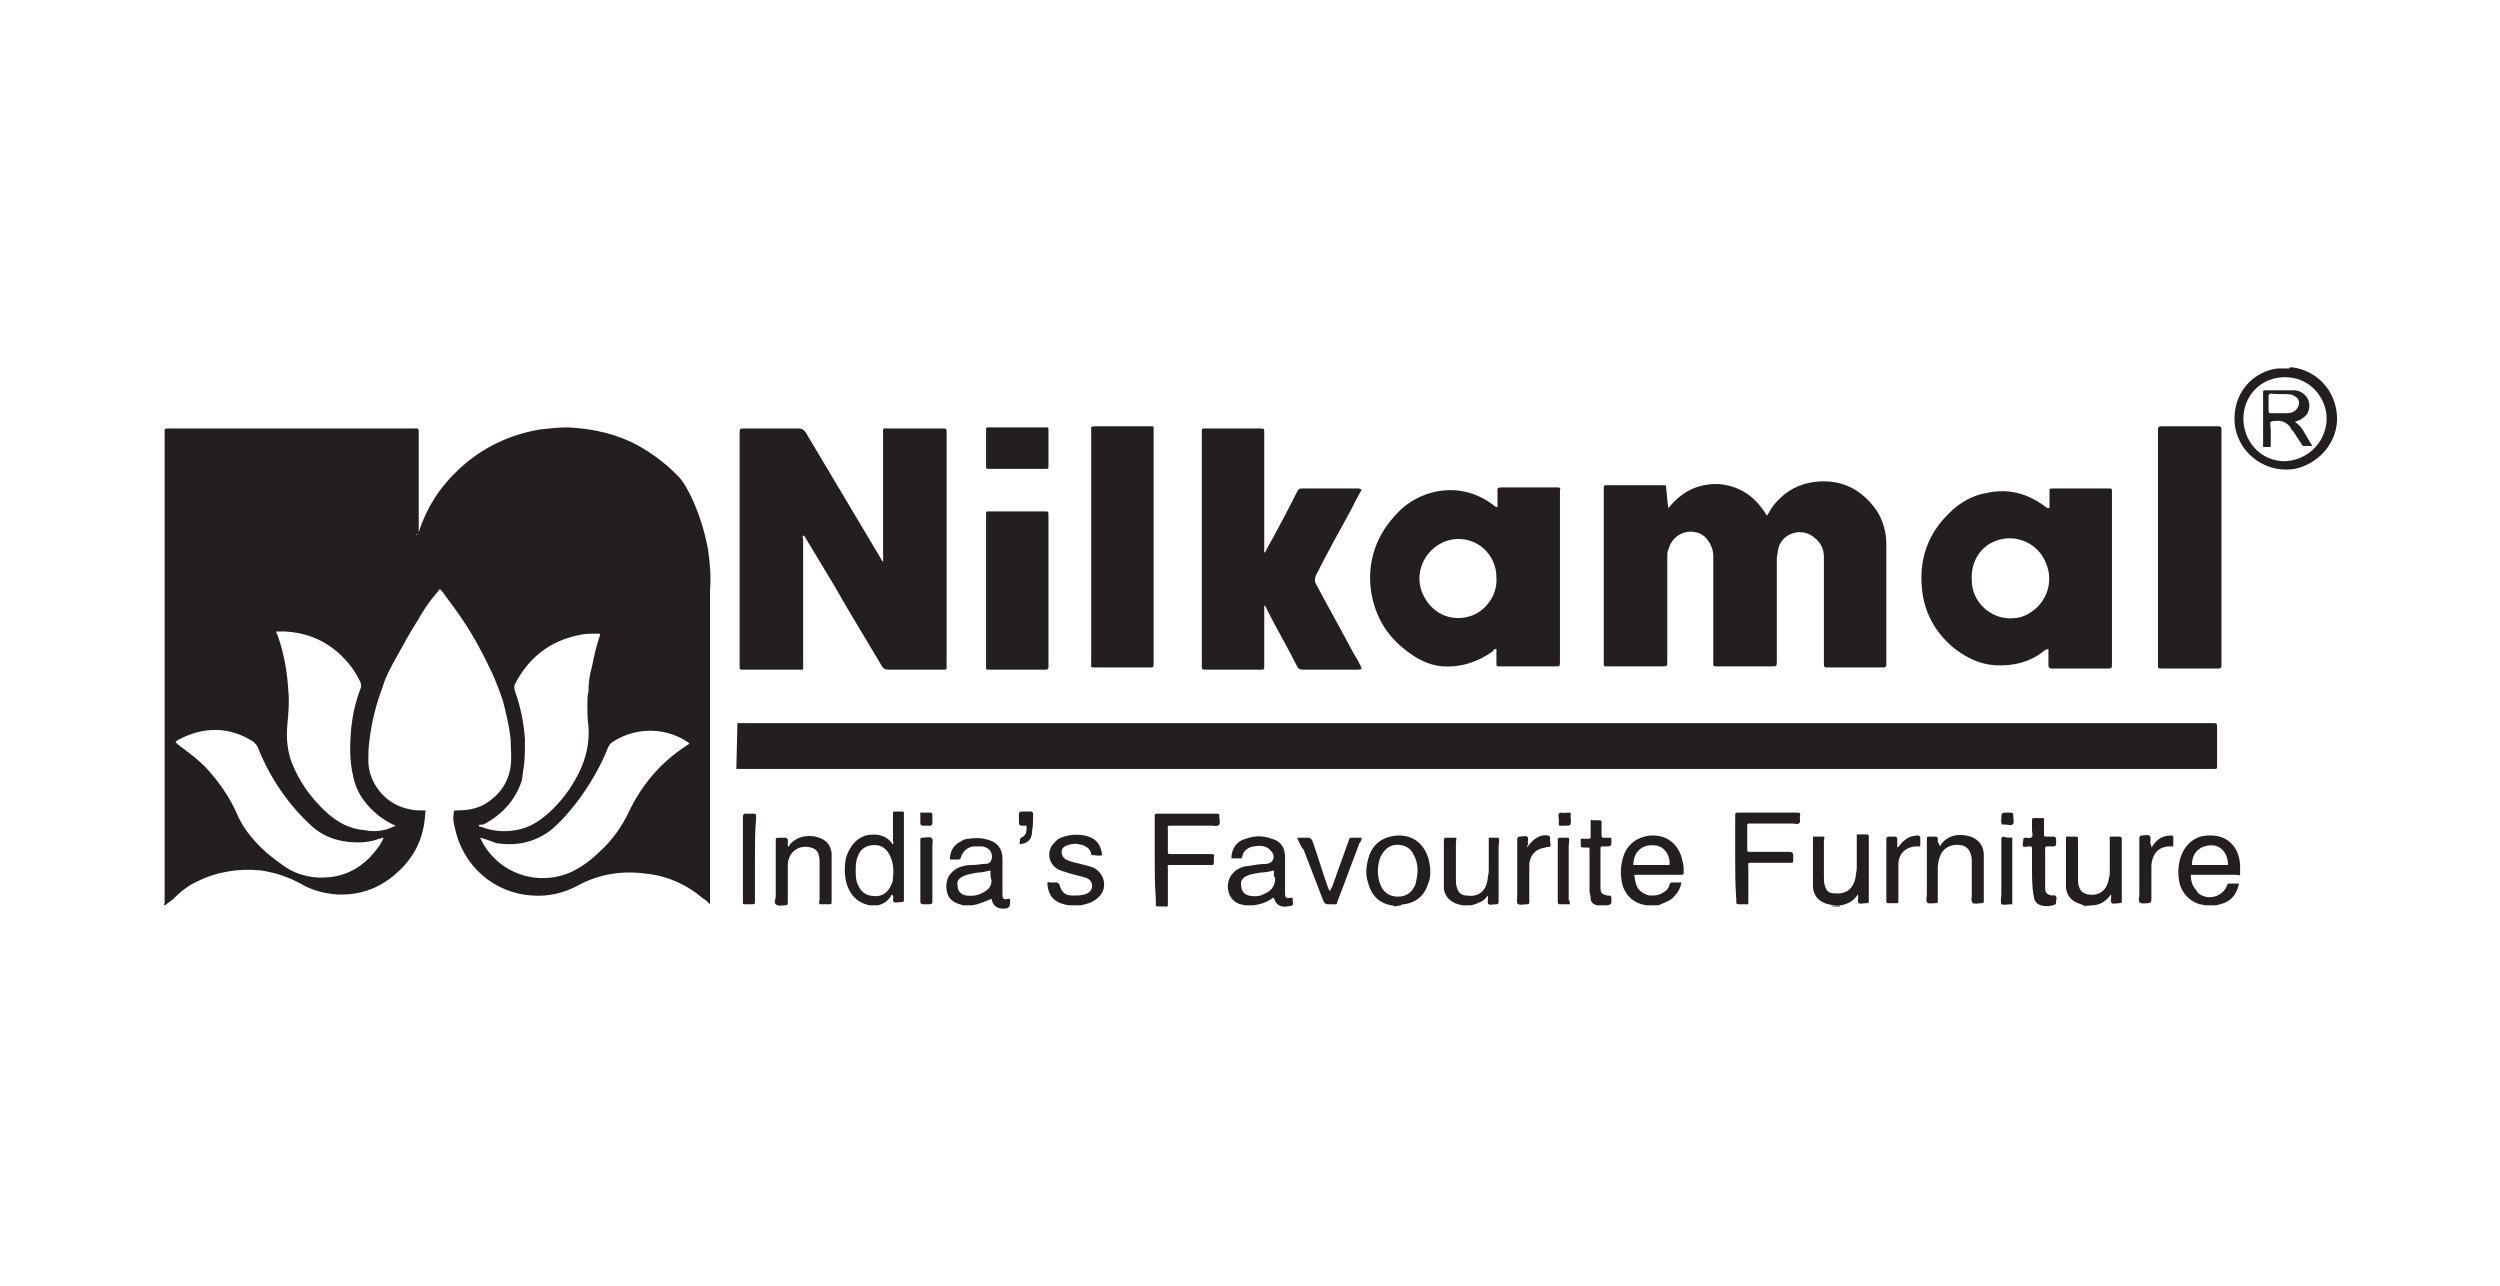 <svg width="210" height="108" viewBox="0 0 210 108" fill="none" xmlns="http://www.w3.org/2000/svg">
<path d="M61.944 60.742H185.776C186.236 60.742 186.236 60.742 186.236 61.2V64.317C186.236 64.592 186.236 64.592 185.96 64.592H61.852L61.944 60.742ZM192.584 30.858C194.516 31.133 195.988 32.6 196.264 34.525C196.632 36.817 194.976 38.925 192.768 39.383C190.008 39.842 187.524 37.642 187.708 34.892C187.8 32.875 189.272 31.225 191.296 30.95H192.308C192.308 30.858 192.216 30.858 192.584 30.858ZM195.436 35.167C195.436 33.425 194.056 31.683 191.94 31.683C189.916 31.683 188.444 33.242 188.444 35.167C188.444 37 189.824 38.742 191.94 38.742C194.056 38.65 195.436 36.908 195.436 35.167ZM117.144 76.142C117.052 76.05 116.96 76.05 116.868 76.05C115.856 75.867 115.212 75.225 114.936 74.217C114.66 73.392 114.752 72.658 115.028 71.833C115.396 70.825 116.224 70.275 117.328 70.183C119.076 70.092 119.904 71.375 120.088 72.567C120.18 73.117 120.18 73.667 119.996 74.125C119.72 75.133 119.076 75.775 117.972 75.958C117.88 75.958 117.696 75.958 117.696 76.05L117.144 76.142ZM119.076 73.117C119.076 72.475 118.892 72.017 118.616 71.558C118.432 71.283 118.156 71.1 117.788 71.008C116.96 70.825 116.316 71.192 115.948 72.017C115.672 72.75 115.672 73.575 115.948 74.308C116.224 74.95 116.684 75.317 117.42 75.317C118.156 75.317 118.616 74.95 118.892 74.308C118.984 73.942 119.076 73.483 119.076 73.117ZM175.748 76.05C175.84 76.142 175.84 76.142 175.748 76.05L175.012 76.142L175.104 76.05H175.748ZM153.852 76.142C154.128 76.05 154.312 76.05 154.496 76.05L154.588 76.142H153.852ZM34.988 44.975C35.08 44.883 35.08 44.792 35.172 44.7C35.816 42.683 36.92 40.942 38.484 39.475C40.416 37.642 42.716 36.542 45.292 36.083C46.12 35.992 46.856 35.9 47.684 35.9C49.8 35.992 51.824 36.45 53.664 37.458C54.952 38.192 56.148 39.108 57.16 40.208C57.528 40.667 57.804 41.217 58.08 41.767C58.724 43.142 59.184 44.608 59.46 46.075C59.644 47.267 59.736 48.458 59.644 49.558V75.958C59.46 75.775 59.276 75.592 59.092 75.5C57.712 74.308 56.056 73.575 54.308 73.392C52.284 73.117 50.352 73.392 48.512 74.4C47.316 75.042 46.028 75.317 44.74 75.225C41.428 75.042 38.852 72.658 38.208 69.542C38.116 69.175 38.024 68.808 38.116 68.35C38.116 68.075 38.116 68.075 38.392 68.075C39.128 68.075 39.864 67.983 40.6 67.617C41.888 66.883 42.716 65.783 42.9 64.317C42.992 63.583 42.9 62.942 42.9 62.208C42.808 61.108 42.532 60.008 42.256 58.908C41.98 58.083 41.704 57.35 41.336 56.525C40.508 54.783 39.588 53.042 38.392 51.392C38.024 50.842 37.564 50.292 37.196 49.742C36.92 49.467 37.012 49.375 36.736 49.742C36.092 50.475 35.54 51.3 35.08 52.125C34.436 53.133 33.884 54.142 33.332 55.15C32.872 55.975 32.412 56.8 32.136 57.717C31.584 59.183 31.216 60.65 31.032 62.208C30.94 62.85 30.94 63.4 30.94 64.042C31.032 65.875 32.412 67.617 34.436 67.983C34.804 68.075 35.172 68.075 35.54 68.075C35.724 68.075 35.816 68.075 35.724 68.258C35.632 70.367 34.804 72.108 33.148 73.483C31.768 74.675 30.112 75.225 28.272 75.133C27.168 75.042 26.156 74.767 25.236 74.217C24.224 73.667 23.12 73.3 21.924 73.117C20.084 72.933 18.244 73.208 16.588 74.033C15.76 74.4 15.116 74.95 14.472 75.592C13.92 75.958 13.92 76.05 13.828 76.05C13.736 75.958 13.828 75.867 13.828 75.867V36.267C13.828 35.992 13.828 35.992 14.196 35.992H34.712C35.172 35.992 35.172 35.9 35.172 36.45V44.883C34.988 44.792 34.988 44.883 34.988 44.975ZM32.228 70.367C32.044 70.367 31.952 70.458 31.86 70.458C30.848 70.825 29.836 70.825 28.732 70.642C27.812 70.458 26.984 70.092 26.248 69.45C24.224 67.617 22.66 65.325 21.648 62.758C21.556 62.575 21.464 62.483 21.28 62.3C19.256 61.017 17.14 61.017 15.024 62.117C14.932 62.208 14.84 62.208 14.748 62.3C14.84 62.483 15.024 62.575 15.116 62.667C15.852 63.217 16.588 63.767 17.232 64.408C18.336 65.6 19.256 66.883 19.9 68.35C20.36 69.45 21.096 70.367 21.924 71.192C22.476 71.742 23.212 72.292 23.856 72.75C25.052 73.575 26.432 73.85 27.812 73.667C29.284 73.483 30.48 72.75 31.4 71.65C31.768 71.192 32.044 70.825 32.228 70.367ZM40.232 69.358C40.232 69.45 40.324 69.45 40.416 69.45C41.336 69.817 42.348 69.908 43.36 69.725C44.464 69.542 45.292 68.992 46.12 68.258C47.132 67.342 47.96 66.242 48.604 64.958C49.248 63.675 49.524 62.392 49.432 61.017C49.34 60.375 49.34 59.825 49.34 59.183C49.34 58.817 49.34 58.45 49.432 58.083C49.432 57.35 49.524 56.708 49.708 56.067C49.892 55.15 50.076 54.325 50.352 53.5C50.444 53.225 50.444 53.225 50.076 53.225C49.616 53.225 49.248 53.225 48.788 53.317C46.304 53.775 44.464 55.15 43.268 57.442C43.176 57.625 43.176 57.808 43.268 58.083C43.728 59.367 44.004 60.742 44.096 62.117C44.096 62.85 44.096 63.675 44.004 64.408C43.912 64.775 43.912 65.233 43.82 65.6C43.268 67.25 42.164 68.442 40.6 69.267C40.324 69.267 40.232 69.267 40.232 69.358ZM33.24 69.358C32.78 69.175 32.32 68.9 31.952 68.625C30.756 67.708 29.928 66.608 29.652 65.142C29.376 63.95 29.376 62.758 29.468 61.567C29.56 60.283 29.836 59 30.296 57.808C30.388 57.625 30.296 57.533 30.296 57.35C29.836 56.342 29.192 55.517 28.364 54.783C27.076 53.683 25.604 53.133 23.948 53.042H23.212C23.212 53.133 23.212 53.225 23.304 53.317C23.856 54.875 24.132 56.433 24.224 58.083C24.316 59 24.224 60.008 24.132 60.925C24.04 62.025 24.132 63.033 24.5 64.042C25.144 65.692 26.156 67.067 27.444 68.258C28.364 69.083 29.376 69.633 30.572 69.725C31.492 69.908 32.32 69.817 33.24 69.358ZM40.324 70.367C40.324 70.458 40.416 70.458 40.416 70.55C41.796 73.3 45.016 74.492 47.868 73.3C48.88 72.842 49.708 72.2 50.444 71.467C51.456 70.55 52.284 69.358 52.836 68.167C53.94 65.875 55.504 64.042 57.62 62.667C57.712 62.575 57.804 62.575 57.896 62.483C57.896 62.392 57.804 62.392 57.712 62.3C55.78 61.017 53.204 61.108 51.364 62.392C51.272 62.483 51.18 62.575 51.088 62.758C50.444 64.408 49.524 65.967 48.42 67.433C47.776 68.258 47.132 68.992 46.396 69.633C45.016 70.733 43.452 71.1 41.704 70.825C41.152 70.642 40.784 70.458 40.324 70.367ZM74.18 47.175V46.808V36.45C74.18 35.9 74.088 35.992 74.732 35.992H79.148C79.516 35.992 79.516 35.992 79.516 36.358V55.975C79.516 56.25 79.516 56.25 79.24 56.25H74.64C74.364 56.25 74.18 56.158 74.088 55.975C72.8 53.775 71.42 51.575 70.132 49.283L67.648 45.158C67.648 45.067 67.556 45.067 67.464 44.975C67.372 45.067 67.464 45.158 67.464 45.342V55.792C67.464 56.342 67.556 56.25 67.004 56.25H62.312C62.128 56.25 62.128 56.158 62.128 56.067V55.883V36.45C62.128 35.992 62.128 35.992 62.588 35.992H67.096C67.372 35.992 67.464 36.083 67.648 36.267C69.764 39.842 71.972 43.508 74.088 47.083C73.996 47.083 74.088 47.083 74.18 47.175ZM140.144 42.683C141.248 41.308 142.628 40.575 144.468 40.667C146.216 40.85 147.504 41.767 148.424 43.325C148.7 42.867 148.884 42.5 149.252 42.133C150.08 41.217 151.092 40.667 152.38 40.483C154.588 40.208 156.336 41.033 157.624 42.867C158.176 43.692 158.452 44.7 158.452 45.708V55.883C158.452 55.975 158.36 56.067 158.268 56.067H153.484C153.3 56.067 153.208 56.067 153.208 55.792V55.517V46.808C153.208 46.075 152.932 45.525 152.288 45.067C151.184 44.242 149.528 44.883 149.344 46.258C149.344 46.442 149.252 46.717 149.252 46.9V55.517C149.252 55.975 149.252 55.975 148.792 55.975H144.1C144.008 55.975 143.916 55.975 143.916 55.792V55.517V46.717C143.916 46.075 143.64 45.525 143.18 45.067C142.168 44.242 140.512 44.7 140.144 46.167C140.052 46.35 140.052 46.533 140.052 46.808V55.517C140.052 55.975 140.052 55.975 139.592 55.975H134.9C134.808 55.975 134.716 55.975 134.716 55.792V55.517V41.217V41.033C134.716 40.758 134.716 40.758 134.992 40.758H139.684C139.96 40.758 139.96 40.758 139.96 41.033C140.052 41.767 140.052 42.225 140.144 42.683ZM114.384 41.125C114.016 41.767 113.74 42.317 113.464 42.867C112.452 44.7 111.44 46.533 110.52 48.367C110.428 48.642 110.428 48.825 110.52 49.008C111.532 50.933 112.636 52.858 113.648 54.783C113.924 55.242 114.2 55.7 114.384 56.158C114.292 56.25 114.2 56.25 114.108 56.25H109.416C109.14 56.25 109.048 56.158 108.956 55.975C108.128 54.325 107.208 52.767 106.38 51.117C106.38 51.025 106.288 50.933 106.196 50.842V55.883C106.196 56.25 106.196 56.25 105.92 56.25H101.32C100.952 56.25 100.952 56.25 100.952 55.883V36.45V36.267C100.952 35.992 100.952 35.992 101.228 35.992H105.828C106.196 35.992 106.196 35.992 106.196 36.358V46.442C106.288 46.35 106.38 46.258 106.38 46.167C107.3 44.517 108.128 42.958 108.956 41.308C109.048 41.125 109.14 41.033 109.324 41.033H114.108C114.292 41.033 114.292 41.125 114.384 41.125ZM125.7 54.508C125.516 54.508 125.424 54.6 125.424 54.692C124.136 55.608 122.756 56.067 121.192 55.975C119.996 55.883 118.984 55.333 118.064 54.6C116.5 53.408 115.58 51.85 115.212 49.925C114.752 47.267 115.58 44.883 117.512 42.958C118.34 42.133 119.352 41.583 120.548 41.308C122.296 40.942 123.952 41.308 125.424 42.408C125.516 42.5 125.608 42.592 125.792 42.592V41.492C125.792 40.942 125.7 40.942 126.344 40.942H130.852C131.036 40.942 131.128 41.033 131.036 41.125V55.517C131.036 55.975 131.036 55.975 130.668 55.975H125.976C125.7 55.975 125.7 55.975 125.7 55.7V54.508ZM125.7 48.55C125.7 48 125.608 47.633 125.424 47.175C124.596 45.342 122.48 44.792 120.916 45.708C119.352 46.625 118.708 48.642 119.72 50.292C120.548 51.667 122.02 52.217 123.492 51.758C124.688 51.392 125.792 50.108 125.7 48.55ZM172.16 42.683V41.583V41.308C172.16 41.033 172.16 41.033 172.436 41.033H177.128C177.404 41.033 177.404 41.033 177.404 41.308V55.7C177.404 56.158 177.404 56.158 176.944 56.158H172.344C172.16 56.158 172.068 56.067 172.068 55.883V54.783V54.508C171.976 54.508 171.884 54.6 171.792 54.6C170.596 55.608 169.124 55.975 167.56 55.883C166.364 55.792 165.352 55.333 164.34 54.6C162.776 53.408 161.764 51.758 161.488 49.833C161.12 47.175 161.856 44.883 163.788 43.05C164.616 42.225 165.72 41.583 166.916 41.4C168.664 41.033 170.136 41.4 171.608 42.408C171.7 42.5 171.884 42.592 171.976 42.683H172.16ZM168.848 51.942C169.4 51.942 169.952 51.85 170.504 51.483C171.884 50.658 172.528 48.917 171.884 47.358C171.24 45.617 169.308 44.792 167.652 45.433C166.364 45.892 165.536 47.175 165.628 48.733C165.628 50.567 167.192 51.942 168.848 51.942ZM186.604 46.075V55.7C186.604 56.158 186.604 56.158 186.144 56.158H181.636C181.268 56.158 181.268 56.158 181.268 55.792V48.183V36.267C181.268 35.808 181.268 35.808 181.728 35.808H186.42C186.512 35.808 186.604 35.9 186.604 35.992V36.267V46.075ZM91.66 45.983V36.267C91.66 35.808 91.568 35.808 92.12 35.808H96.72C96.904 35.808 96.904 35.808 96.904 35.992V55.7C96.904 56.067 96.904 56.067 96.536 56.067H92.028C91.568 56.067 91.66 56.067 91.66 55.7V45.983ZM82.828 49.558V43.417V43.233C82.828 42.958 82.828 42.958 83.104 42.958H87.796C88.072 42.958 88.072 42.958 88.072 43.325V56.067C88.072 56.158 87.98 56.25 87.888 56.25H83.104C82.828 56.25 82.828 56.25 82.828 55.975V49.558ZM85.496 39.383H83.104C82.828 39.383 82.828 39.383 82.828 39.108V36.175C82.828 35.9 82.828 35.9 83.104 35.9H87.796C88.072 35.9 88.072 35.9 88.072 36.175V39.108C88.072 39.383 88.072 39.383 87.796 39.383H85.496ZM73.72 76.05H73.076C71.604 75.775 71.052 74.583 70.96 73.3C70.96 72.842 70.96 72.292 71.144 71.833C71.42 71.1 71.88 70.458 72.708 70.183C73.536 70 74.364 70.092 74.916 70.825C74.916 70.825 74.916 70.917 75.008 70.917C75.1 70.825 75.008 70.733 75.008 70.642V68.442C75.008 68.167 75.008 68.167 75.284 68.167H75.744C75.928 68.167 75.928 68.167 75.928 68.35V75.592C75.928 75.683 75.928 75.775 75.744 75.775H75.652C75.468 75.775 75.192 75.867 75.1 75.775C74.916 75.683 75.1 75.408 75.008 75.225L74.916 75.133C74.64 75.683 74.18 75.958 73.72 76.05ZM71.88 73.117C71.88 73.575 71.88 74.033 72.156 74.492C72.34 74.858 72.616 75.133 73.076 75.225C73.904 75.408 74.548 75.133 74.916 74.217C75.008 74.033 75.008 73.85 75.008 73.667C75.1 72.933 75.008 72.292 74.64 71.65C74.272 71.1 73.812 70.917 73.168 71.008C72.616 71.1 72.248 71.375 72.064 71.925C71.88 72.292 71.88 72.75 71.88 73.117ZM105.276 76.05H104.632C104.448 76.05 104.356 75.958 104.172 75.958C103.62 75.775 103.252 75.317 103.16 74.767C103.068 74.125 103.252 73.575 103.804 73.117C104.08 72.933 104.448 72.75 104.816 72.75C105.368 72.658 105.828 72.567 106.38 72.567C107.024 72.475 107.116 71.925 106.84 71.558L106.748 71.467C106.38 71.008 105.828 71.008 105.276 71.1C104.816 71.192 104.448 71.467 104.356 71.925C104.356 72.108 104.264 72.108 104.172 72.108H103.436C103.436 71.283 103.896 70.642 104.632 70.458C105.368 70.183 106.104 70.183 106.84 70.458C107.576 70.642 107.944 71.192 107.944 72.017V75.042C107.944 75.408 108.036 75.5 108.404 75.408C108.588 75.408 108.588 75.408 108.588 75.592C108.588 76.05 108.772 76.05 108.128 76.142C107.484 76.233 107.208 75.958 107.024 75.5C107.024 75.5 107.024 75.408 106.932 75.408C106.472 75.775 105.92 75.958 105.276 76.05ZM107.024 73.117C106.656 73.208 106.196 73.3 105.828 73.3C105.46 73.392 105.092 73.392 104.724 73.575C104.356 73.758 104.172 74.033 104.264 74.4C104.264 74.858 104.54 75.133 104.908 75.225C105.276 75.317 105.736 75.317 106.104 75.133C106.748 74.858 107.116 74.492 107.116 73.758C106.932 73.575 107.024 73.392 107.024 73.117ZM81.632 76.05H80.896C80.804 76.05 80.712 75.958 80.62 75.958C79.976 75.775 79.608 75.408 79.516 74.767C79.424 74.033 79.608 73.483 80.252 73.025C80.712 72.75 81.172 72.658 81.724 72.658C82.092 72.658 82.46 72.567 82.736 72.567C83.012 72.567 83.196 72.475 83.288 72.2C83.38 71.925 83.288 71.558 83.104 71.375C82.92 71.192 82.644 71.1 82.46 71.1H81.724C81.264 71.192 80.896 71.467 80.712 72.017C80.712 72.108 80.62 72.2 80.528 72.2H79.792C79.792 71.558 80.068 71.008 80.62 70.733C80.896 70.55 81.08 70.458 81.356 70.458C81.908 70.367 82.46 70.367 83.012 70.55C83.748 70.733 84.208 71.283 84.208 72.108V75.133C84.208 75.5 84.3 75.592 84.668 75.5C84.852 75.5 84.852 75.5 84.852 75.683C84.852 76.233 84.76 76.325 84.208 76.325C83.748 76.325 83.38 76.05 83.288 75.5C82.828 75.683 82.276 75.958 81.632 76.05ZM83.196 73.117C82.828 73.208 82.46 73.3 82.092 73.3C81.724 73.392 81.356 73.392 80.988 73.575C80.528 73.758 80.344 74.033 80.436 74.4C80.436 74.858 80.712 75.133 81.172 75.225C81.908 75.317 82.46 75.133 83.012 74.675C83.196 74.492 83.288 74.217 83.288 73.942C83.196 73.667 83.196 73.483 83.196 73.117ZM145.756 72.108V68.625C145.756 68.258 145.756 68.258 146.032 68.258H150.908C151.184 68.258 151.276 68.258 151.184 68.625C151.184 68.808 151.276 69.083 151.092 69.175C151 69.267 150.724 69.175 150.54 69.175H147.044C146.768 69.175 146.768 69.175 146.768 69.45V71.192C146.768 71.558 146.768 71.558 147.044 71.558H150.356C150.54 71.558 150.632 71.65 150.632 71.833V72.292C150.632 72.475 150.54 72.475 150.448 72.475H147.136C146.768 72.475 146.86 72.475 146.86 72.842V75.683C146.86 76.05 146.86 75.958 146.584 75.958H146.032C145.848 75.958 145.848 75.867 145.848 75.775V75.5C145.756 74.4 145.756 73.208 145.756 72.108ZM96.996 72.108V68.625C96.996 68.35 96.996 68.35 97.272 68.35H102.148C102.424 68.35 102.424 68.35 102.424 68.625C102.424 68.808 102.516 69.083 102.424 69.267C102.24 69.45 101.964 69.358 101.78 69.358H98.376C98.008 69.358 98.1 69.358 98.1 69.725V71.467C98.1 71.742 98.1 71.742 98.376 71.742H101.78C101.964 71.742 102.056 71.833 101.964 72.017V72.475C101.964 72.658 101.872 72.658 101.78 72.658H98.376C98.008 72.658 98.1 72.658 98.1 73.025V75.867C98.1 76.233 98.1 76.142 97.824 76.142H97.272C97.088 76.142 97.088 76.05 97.088 75.958V75.5C96.996 74.217 96.996 73.117 96.996 72.108ZM139.132 76.05H138.396C137.384 75.958 136.556 75.317 136.28 74.308C136.096 73.483 136.096 72.75 136.372 71.925C136.648 71.008 137.476 70.275 138.672 70.183C140.328 70.092 141.156 71.283 141.34 72.383C141.432 72.658 141.432 73.025 141.432 73.3C141.432 73.483 141.34 73.483 141.248 73.483H137.292C137.292 73.758 137.384 74.125 137.476 74.4C137.66 74.858 138.12 75.133 138.58 75.225C138.856 75.225 139.132 75.225 139.408 75.133C139.776 74.95 140.144 74.767 140.236 74.308C140.328 74.125 140.328 74.125 140.512 74.125H141.248C141.156 74.583 140.972 74.95 140.696 75.225C140.42 75.592 139.96 75.775 139.5 75.958C139.408 76.05 139.224 76.05 139.132 76.05ZM140.236 72.658C140.328 71.742 139.684 71.008 138.948 71.008C137.936 70.917 137.2 71.558 137.2 72.658H140.236ZM185.96 76.05H185.316C185.132 76.05 184.948 75.958 184.764 75.958C183.936 75.683 183.384 75.133 183.108 74.308C182.924 73.483 182.924 72.75 183.2 71.925C183.568 70.917 184.396 70.183 185.5 70.183C187.064 70.092 188.076 71.1 188.168 72.658V73.483C188.076 73.575 187.984 73.483 187.8 73.483H184.028C184.028 73.942 184.12 74.308 184.396 74.675C184.488 74.767 184.58 74.95 184.672 75.042C185.5 75.683 186.696 75.317 187.064 74.4C187.064 74.308 187.156 74.217 187.248 74.217H188.076C187.892 75.042 187.524 75.592 186.788 75.867C186.512 75.958 186.236 76.05 185.96 76.05ZM187.156 72.658C187.156 71.742 186.604 71.008 185.776 71.008C184.764 71.008 184.12 71.65 184.12 72.658H187.156ZM90.74 76.05H89.912C89.636 76.05 89.36 75.958 89.084 75.867C88.348 75.592 88.072 75.042 87.98 74.308C87.98 74.125 87.98 74.033 88.164 74.125H88.716C88.9 74.125 88.9 74.217 88.992 74.308C89.176 74.95 89.452 75.225 90.096 75.225C90.464 75.225 90.74 75.225 91.108 75.133C91.292 75.042 91.384 75.042 91.476 74.95C91.936 74.583 91.752 73.942 91.292 73.758C90.74 73.575 90.188 73.483 89.636 73.3C89.452 73.208 89.268 73.208 89.084 73.117C88.072 72.75 87.796 71.467 88.624 70.733C88.9 70.367 89.36 70.275 89.728 70.183C90.188 70.092 90.648 70.092 91.108 70.183C92.028 70.367 92.488 70.917 92.58 71.833C92.304 71.925 92.028 71.833 91.844 71.833C91.752 71.833 91.66 71.833 91.66 71.742C91.568 71.192 91.108 71.008 90.648 70.917C90.28 70.825 89.912 70.917 89.636 71.008C89.36 71.1 89.176 71.283 89.176 71.558C89.176 71.833 89.268 72.017 89.544 72.2C89.912 72.383 90.372 72.475 90.74 72.567C91.108 72.658 91.476 72.75 91.752 72.842C92.856 73.3 93.132 74.767 92.12 75.5C91.66 75.867 91.2 75.958 90.74 76.05ZM68.844 75.958C68.752 75.775 68.844 75.683 68.844 75.592V72.567C68.844 72.292 68.844 72.017 68.752 71.742C68.66 71.467 68.476 71.283 68.108 71.192C67.096 70.917 66.268 71.558 66.176 72.567V75.775C66.176 75.958 66.176 76.05 65.9 76.05C65.624 76.05 65.348 76.142 65.164 75.958C64.98 75.775 65.164 75.5 65.164 75.317V70.825V70.55C65.164 70.458 65.164 70.367 65.348 70.367H65.992C66.084 70.367 66.176 70.458 66.176 70.55V71.1C66.268 71.1 66.36 71.008 66.36 70.917C67.096 70.092 68.292 70.092 69.028 70.458C69.58 70.733 69.764 71.1 69.856 71.65V75.683C69.856 75.958 69.856 75.958 69.58 75.958H68.844ZM123.4 76.05H122.848C122.756 76.05 122.572 75.958 122.48 75.958C121.836 75.775 121.376 75.317 121.284 74.675V74.125V70.642C121.284 70.55 121.284 70.458 121.376 70.367H122.296C122.388 70.458 122.296 70.642 122.296 70.733V73.85C122.296 74.125 122.296 74.308 122.388 74.583C122.48 74.95 122.756 75.225 123.216 75.225C124.412 75.408 124.872 74.583 124.964 73.85C124.964 73.667 125.056 73.392 125.056 73.117V70.642V70.367H125.884C125.976 70.642 125.884 70.917 125.884 71.192V75.775C125.884 75.958 125.792 75.958 125.7 75.958C125.424 75.958 125.148 76.05 125.056 75.958C124.872 75.867 125.056 75.5 124.964 75.225C124.78 75.5 124.596 75.683 124.32 75.775C123.952 75.958 123.676 76.05 123.4 76.05Z" fill="#231F20"/>
<path d="M154.496 76.05H153.944C153.852 76.05 153.76 75.958 153.576 75.958C152.84 75.775 152.38 75.317 152.288 74.583V74.125V70.55V70.275H153.208C153.3 70.367 153.208 70.55 153.208 70.642V73.667C153.208 73.942 153.208 74.217 153.3 74.4C153.392 74.858 153.668 75.042 154.128 75.042C155.048 75.133 155.692 74.675 155.876 73.667C155.876 73.392 155.968 73.208 155.968 72.933V70.458V70.092H156.796C156.888 70.092 156.98 70.092 156.98 70.275V75.683C156.98 75.775 156.98 75.867 156.796 75.867C156.52 75.867 156.244 75.958 156.152 75.867C155.968 75.775 156.152 75.408 156.06 75.133C155.876 75.408 155.692 75.592 155.416 75.775C155.048 75.958 154.772 76.05 154.496 76.05ZM175.748 76.05H175.104C175.012 76.05 174.92 76.05 174.828 75.958C174.092 75.775 173.632 75.317 173.54 74.583V74.125V70.55C173.54 70.183 173.54 70.275 173.816 70.275H174.368C174.46 70.275 174.552 70.275 174.552 70.458V73.758C174.552 74.033 174.552 74.308 174.644 74.492C174.736 74.858 175.012 75.042 175.38 75.133C176.484 75.317 177.036 74.583 177.128 73.85C177.22 73.575 177.22 73.392 177.22 73.117V70.642V70.275H178.048C178.14 70.275 178.232 70.367 178.232 70.458V75.683C178.232 75.775 178.232 75.867 178.048 75.867C177.772 75.867 177.496 75.958 177.404 75.867C177.22 75.775 177.404 75.408 177.312 75.133C177.128 75.408 176.944 75.592 176.668 75.775C176.392 75.958 176.024 76.05 175.748 76.05ZM162.96 71.1C162.96 71.008 163.052 71.008 163.052 70.917C163.696 70.092 164.616 70 165.536 70.275C166.272 70.55 166.64 71.1 166.64 71.833V75.683C166.64 75.775 166.64 75.867 166.456 75.867C166.18 75.867 165.904 75.958 165.72 75.867C165.536 75.683 165.628 75.408 165.628 75.133V72.383C165.628 72.2 165.628 71.925 165.536 71.742C165.444 71.375 165.168 71.1 164.8 71.008C163.972 70.825 163.236 71.192 162.96 71.925C162.868 72.2 162.776 72.475 162.776 72.842V75.592C162.776 75.867 162.776 75.867 162.5 75.867C162.316 75.867 161.948 75.958 161.856 75.775C161.764 75.592 161.856 75.317 161.856 75.133V70.55C161.856 70.275 161.856 70.275 162.132 70.275H162.592C162.684 70.275 162.776 70.367 162.776 70.458V70.733C162.868 70.825 162.868 70.917 162.96 71.1ZM108.956 70.367H109.876C110.06 70.367 110.152 70.458 110.244 70.642C110.704 71.925 111.072 73.208 111.532 74.492C111.532 74.583 111.624 74.675 111.716 74.858C111.808 74.675 111.808 74.583 111.9 74.492L113.28 70.642C113.372 70.367 113.372 70.367 113.648 70.367H114.384C114.384 70.55 114.292 70.733 114.2 70.825C113.556 72.475 113.004 74.033 112.36 75.683C112.268 76.05 112.268 75.958 111.992 75.958H111.532C111.348 75.958 111.256 75.867 111.164 75.683C110.612 74.217 110.06 72.842 109.508 71.375C109.232 71.1 109.14 70.733 108.956 70.367ZM133.52 73.117V71.375C133.52 71.192 133.52 71.192 133.336 71.192H133.152C132.784 71.192 132.784 71.192 132.784 70.825C132.784 70.367 132.692 70.458 133.152 70.458H133.428C133.612 70.458 133.612 70.367 133.612 70.275V69.083C133.612 68.9 133.612 68.808 133.796 68.9H134.348C134.532 68.9 134.532 68.992 134.532 69.083V70.183C134.532 70.367 134.624 70.367 134.716 70.367H135.176C135.36 70.367 135.36 70.367 135.36 70.55C135.36 71.1 135.36 71.1 134.808 71.1H134.716C134.44 71.1 134.44 71.1 134.44 71.375V74.583C134.44 75.042 134.624 75.133 134.992 75.225C135.36 75.225 135.36 75.225 135.36 75.592C135.36 75.958 135.36 75.958 134.992 76.05H134.164C133.796 75.958 133.612 75.775 133.612 75.408C133.612 75.225 133.52 75.042 133.52 74.858V73.117ZM170.688 73.117V71.375C170.688 71.1 170.688 71.1 170.412 71.1C170.228 71.1 170.044 71.192 169.952 71.1C169.86 71.008 169.952 70.733 169.952 70.55C169.952 70.367 170.044 70.367 170.136 70.367C170.32 70.367 170.596 70.458 170.688 70.275C170.78 70.183 170.688 69.908 170.688 69.725V68.992C170.688 68.717 170.688 68.717 170.964 68.717H171.516C171.7 68.717 171.7 68.717 171.7 68.9V69.908C171.7 70.275 171.608 70.275 172.068 70.275H172.528C172.62 70.275 172.712 70.367 172.712 70.458C172.712 71.1 172.804 71.1 172.16 71.1H171.976C171.884 71.1 171.792 71.1 171.792 71.283V74.583C171.792 75.042 171.976 75.133 172.344 75.225C172.436 75.225 172.62 75.133 172.712 75.317C172.804 75.408 172.712 75.592 172.712 75.683C172.712 75.958 172.712 75.958 172.436 76.05C172.068 76.142 171.792 76.142 171.424 76.05C171.148 75.958 170.964 75.775 170.872 75.5C170.872 75.317 170.78 75.133 170.78 74.95C170.688 74.217 170.688 73.667 170.688 73.117ZM63.416 72.108V75.683C63.416 75.958 63.416 75.958 63.14 75.958H62.588C62.404 75.958 62.404 75.958 62.404 75.775V75.592V68.717V68.533C62.404 68.442 62.496 68.35 62.588 68.35H63.324C63.416 68.35 63.508 68.35 63.508 68.533V68.808C63.416 69.817 63.416 70.917 63.416 72.108ZM180.716 71.192C180.808 71.1 180.9 70.917 180.992 70.825C181.36 70.367 181.82 70.183 182.372 70.183C182.556 70.183 182.556 70.275 182.556 70.367V71.1H182.096C181.268 71.192 180.808 71.742 180.716 72.658V75.592C180.716 75.775 180.624 75.867 180.44 75.867C180.164 75.867 179.888 75.958 179.704 75.775C179.612 75.683 179.704 75.317 179.704 75.133V70.642V70.367C179.704 70.275 179.796 70.183 179.888 70.183C180.164 70.183 180.44 70.092 180.532 70.183C180.716 70.275 180.624 70.642 180.624 70.825C180.716 71.008 180.716 71.1 180.716 71.192ZM159.372 71.192C159.556 71.1 159.556 71.008 159.648 70.917C160.016 70.458 160.476 70.183 161.12 70.183C161.212 70.183 161.304 70.275 161.304 70.367V71.1H160.844C160.016 71.192 159.464 71.742 159.464 72.658V75.683C159.464 75.867 159.464 75.867 159.28 75.867H158.636C158.544 75.867 158.452 75.867 158.452 75.683V70.458C158.452 70.367 158.544 70.275 158.636 70.275H159.188C159.28 70.275 159.372 70.367 159.372 70.458V71.192ZM128.276 71.192C128.46 70.917 128.644 70.733 128.828 70.55C129.196 70.275 129.564 70.092 130.024 70.183C130.116 70.183 130.208 70.275 130.208 70.367V70.642C130.208 70.825 130.3 71.008 130.208 71.1C130.116 71.192 129.932 71.1 129.84 71.192C129.012 71.283 128.46 71.833 128.46 72.75V75.775C128.46 75.867 128.46 75.958 128.276 75.958C128 75.958 127.724 76.05 127.54 75.958C127.356 75.867 127.448 75.5 127.448 75.225V70.733V70.458C127.448 70.367 127.54 70.275 127.632 70.275C127.908 70.275 128.184 70.183 128.276 70.275C128.46 70.367 128.276 70.733 128.368 70.917C128.276 71.008 128.276 71.1 128.276 71.192ZM131.864 75.958H131.036C130.944 75.958 130.852 75.958 130.852 75.775V75.592V70.733V70.55C130.852 70.458 130.852 70.367 131.036 70.367H131.772C131.864 70.642 131.772 70.825 131.772 71.1V75.592C131.864 75.683 131.864 75.775 131.864 75.958ZM169.032 70.367V75.958H168.94C168.664 75.958 168.388 76.05 168.112 75.958C168.02 75.683 168.112 75.408 168.112 75.133V70.733V70.458C168.112 70.367 168.204 70.275 168.296 70.275C168.48 70.367 168.756 70.367 169.032 70.367ZM78.32 73.117V75.683C78.32 75.867 78.32 75.958 78.044 75.958H77.492C77.4 75.958 77.308 75.867 77.308 75.775V75.592V70.733V70.55C77.308 70.458 77.308 70.367 77.492 70.367C77.768 70.367 78.044 70.275 78.228 70.367C78.412 70.458 78.32 70.825 78.32 71.1V73.117ZM85.68 70.917C85.588 70.825 85.68 70.733 85.68 70.55C85.68 70.458 85.68 70.458 85.772 70.367C86.232 70.183 86.232 69.817 86.232 69.45C86.232 69.358 86.232 69.358 86.14 69.358H86.048C85.588 69.358 85.588 69.358 85.588 68.9V68.35C85.588 68.258 85.68 68.167 85.772 68.167H86.6C86.692 68.167 86.784 68.258 86.784 68.35C86.784 68.808 86.784 69.358 86.692 69.817C86.692 70.55 86.324 70.825 85.68 70.917ZM168.112 68.808C168.112 68.258 168.112 68.258 168.664 68.258C169.124 68.258 169.124 68.258 169.124 68.717C169.124 68.9 169.216 69.175 169.032 69.267C168.94 69.358 168.664 69.267 168.48 69.267H168.388C168.112 69.267 168.112 69.267 168.112 68.992C168.02 68.992 168.112 68.9 168.112 68.808ZM131.956 68.808C131.956 69.358 131.956 69.358 131.404 69.358C130.852 69.358 130.944 69.45 130.944 68.9C130.944 68.717 130.852 68.442 130.944 68.35C131.128 68.167 131.312 68.35 131.588 68.258H131.772C131.864 68.258 131.956 68.258 131.956 68.442C131.864 68.533 131.956 68.717 131.956 68.808ZM77.308 68.258H78.136C78.228 68.258 78.32 68.258 78.32 68.442V69.175C78.32 69.267 78.228 69.358 78.136 69.358H77.492C77.4 69.358 77.308 69.267 77.308 69.175V68.258ZM128.552 34.158C128.644 34.158 128.644 34.158 128.552 34.158V34.158ZM194.24 37.458H193.504C193.412 37.458 193.32 37.367 193.32 37.275C193.044 36.908 192.86 36.542 192.584 36.175C192.492 36.083 192.4 35.992 192.4 35.9C192.124 35.533 191.756 35.35 191.388 35.35C191.112 35.35 190.836 35.35 190.744 35.442C190.652 35.442 190.744 35.9 190.744 36.083V37.367C190.744 37.55 190.744 37.55 190.56 37.55H190.376C190.008 37.55 190.1 37.55 190.1 37.275V33.058C190.1 32.783 190.1 32.783 190.376 32.783H192.768C193.688 32.875 194.24 33.792 193.872 34.617C193.78 34.892 193.504 35.075 193.228 35.258C193.044 35.35 192.952 35.35 192.768 35.442C193.412 35.808 193.688 36.633 194.24 37.458ZM191.48 34.708H192.124C192.4 34.708 192.676 34.617 192.86 34.433C193.136 34.158 193.228 33.7 192.952 33.425C192.86 33.333 192.676 33.242 192.492 33.15C191.94 33.058 191.388 33.15 190.744 33.058C190.652 33.058 190.56 33.15 190.56 33.242V34.525C190.56 34.708 190.652 34.708 190.744 34.708H191.48Z" fill="#231F20"/>
</svg>
